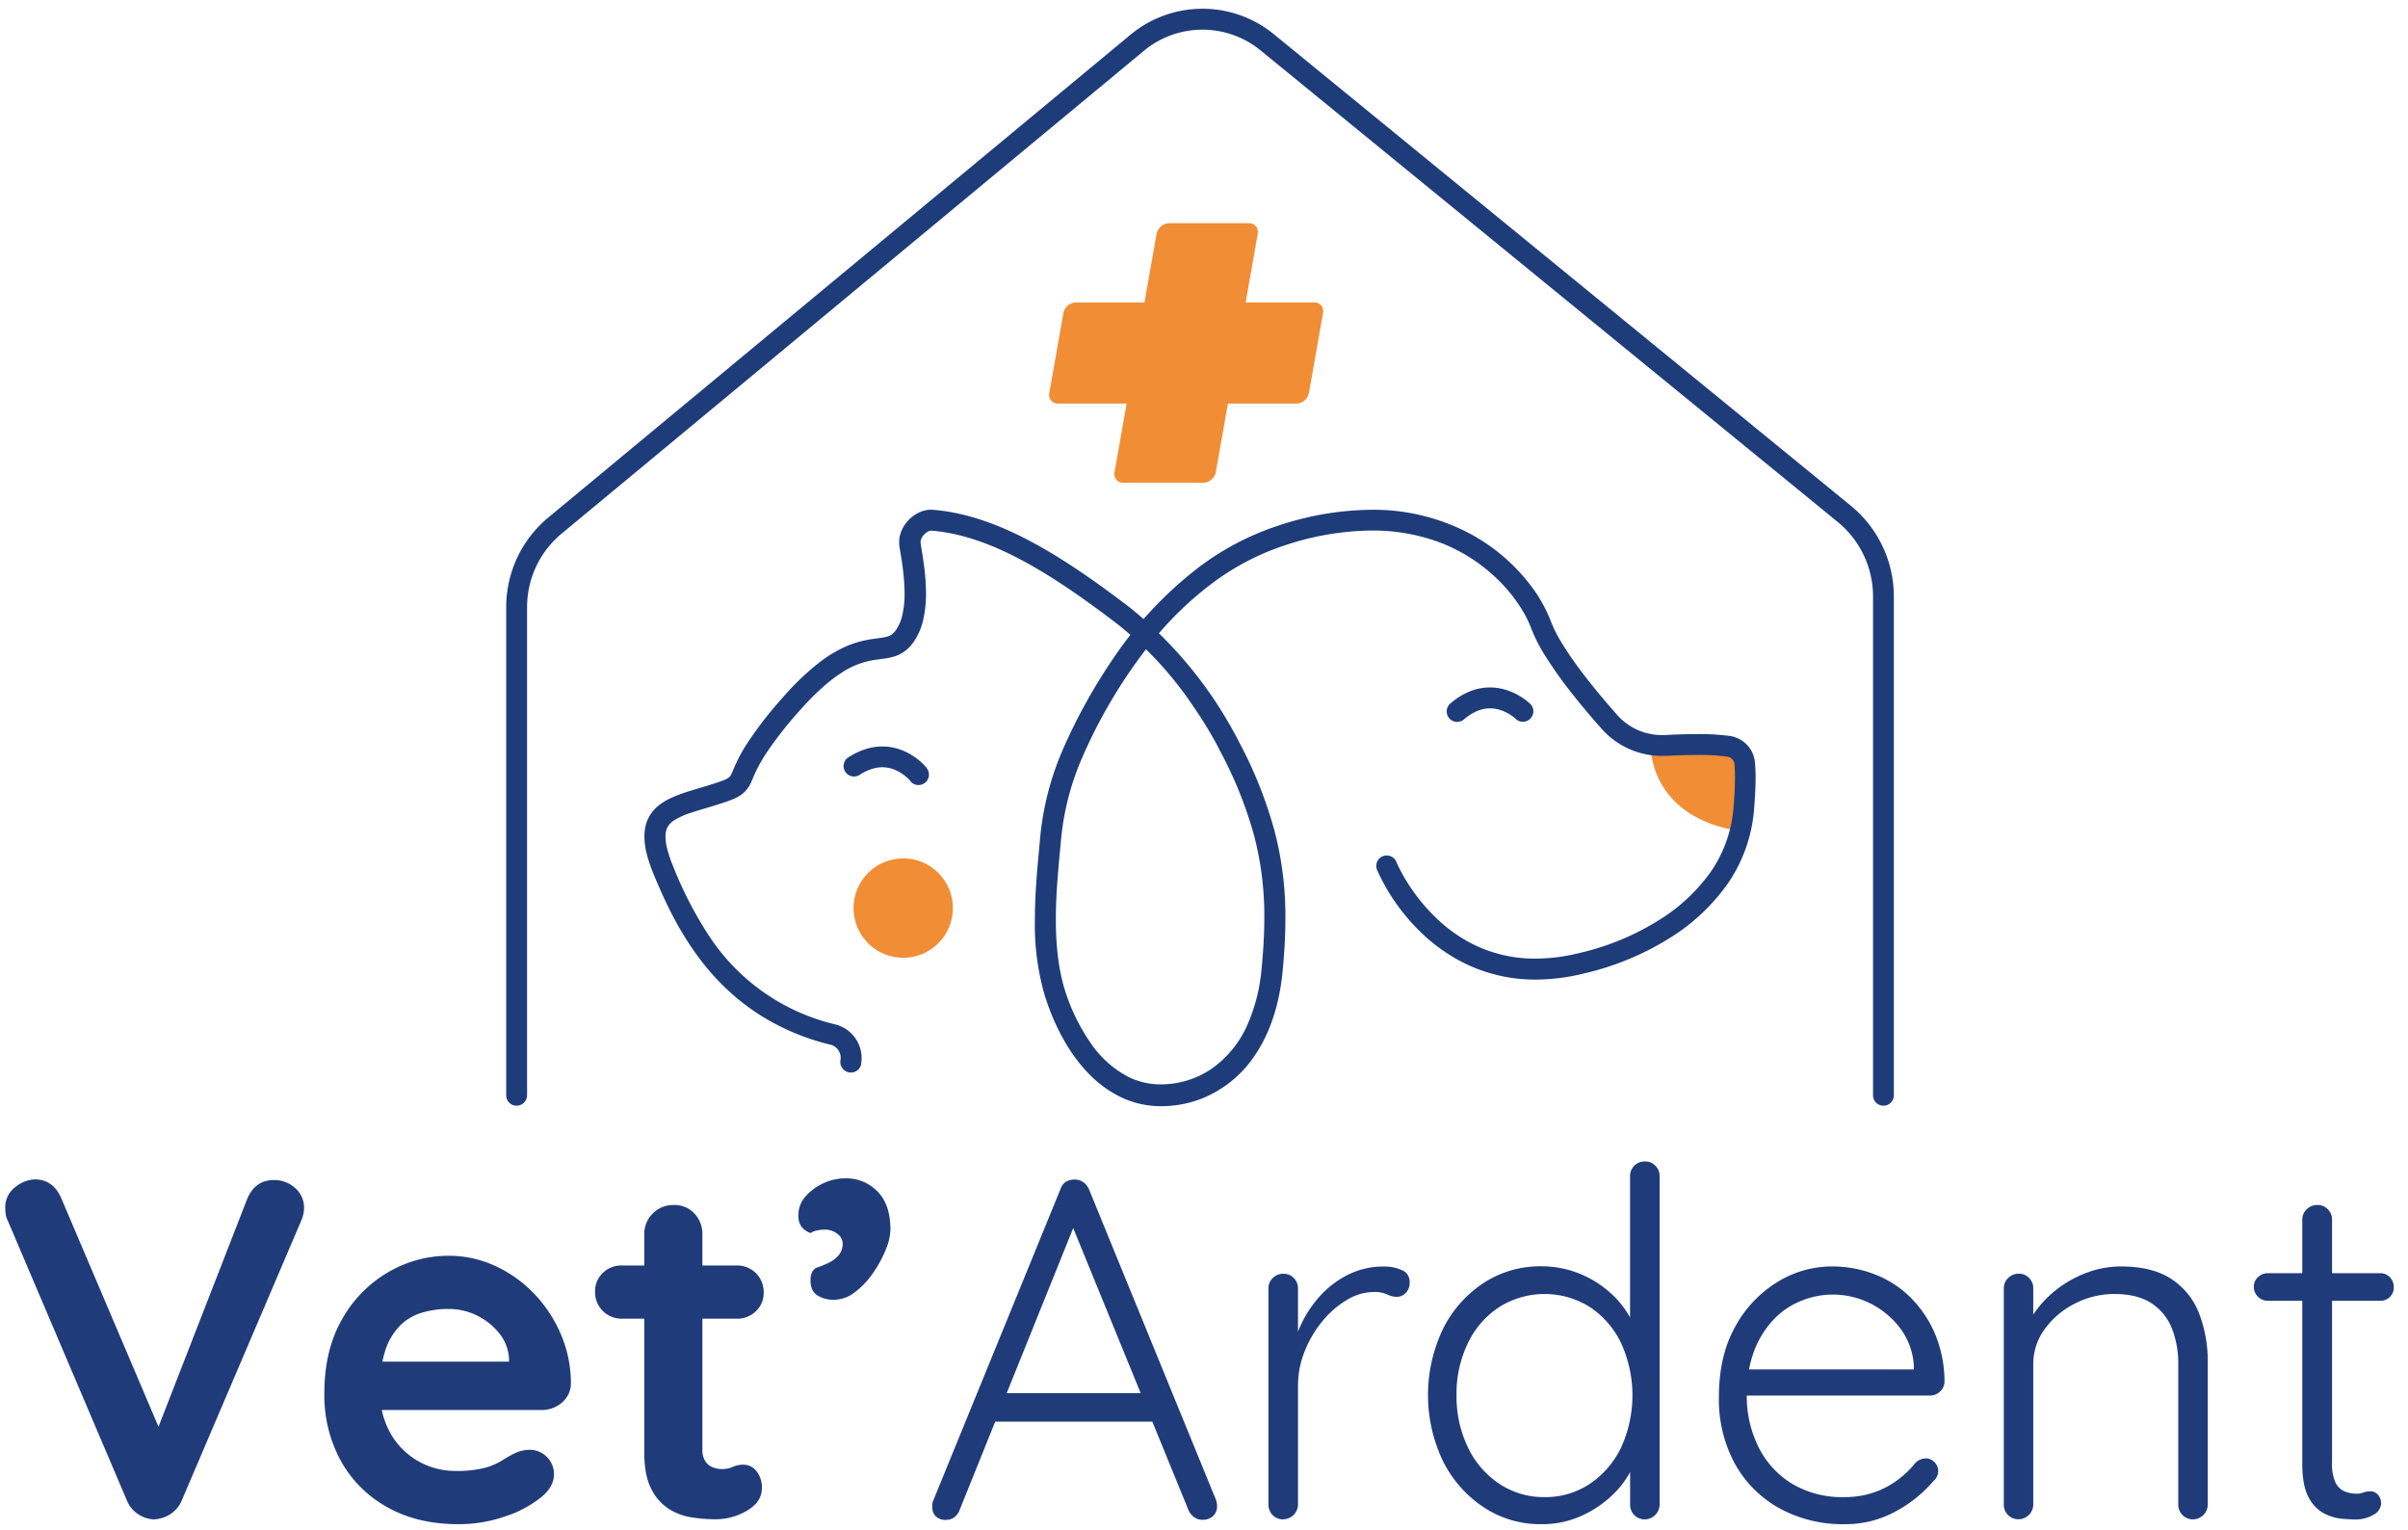 <svg id="Calque_1" data-name="Calque 1" xmlns="http://www.w3.org/2000/svg" viewBox="0 0 694 440.9"><defs><style>.cls-1{fill:#f18d34;}.cls-2{fill:#1e3c79;}.cls-3{fill:#203b79;}</style></defs><path class="cls-1" d="M475.7,214.54s-.87,21,26.16,25V216Z"/><path class="cls-2" d="M151.91,315.58V174.92a27.48,27.48,0,0,1,9.93-21.15L329.68,14.63a26.47,26.47,0,0,1,33.61-.12L529.62,150.37a27.75,27.75,0,0,1,10.2,21.51v143.7a3,3,0,0,0,6,0V171.88a33.8,33.8,0,0,0-12.42-26.18L367.11,9.84a32.5,32.5,0,0,0-41.28.15L158,149.13a33.53,33.53,0,0,0-12.11,25.79V315.58a3,3,0,0,0,6,0Z"/><path class="cls-2" d="M441.07,202.85a17.37,17.37,0,0,0-3.27-2.42,18.32,18.32,0,0,0-3.62-1.61,16,16,0,0,0-4.77-.75,15.6,15.6,0,0,0-5.59,1.05A20.07,20.07,0,0,0,418,202.7a3,3,0,1,0,3.93,4.57,14.07,14.07,0,0,1,4.07-2.52,9.46,9.46,0,0,1,6.39-.18,12.81,12.81,0,0,1,3.32,1.65c.4.28.7.53.9.69l.2.18,0,0h0l1.38-1.41-1.4,1.4h0l1.38-1.41-1.4,1.4a3,3,0,1,0,4.27-4.27Z"/><path class="cls-2" d="M267.22,221.44a17,17,0,0,0-3.45-3.21,17.58,17.58,0,0,0-4-2.15,15.12,15.12,0,0,0-5.45-1,16,16,0,0,0-4.83.75,20.73,20.73,0,0,0-5.15,2.49,3,3,0,0,0,3.3,5,14.54,14.54,0,0,1,3.65-1.77,10.31,10.31,0,0,1,3-.49,9.72,9.72,0,0,1,3.33.62,12.12,12.12,0,0,1,3.59,2.19,11.12,11.12,0,0,1,1,.93l.22.24,0,0h0l1-.83-1.05.82h0l1-.83-1.05.82a3,3,0,1,0,4.77-3.68Z"/><path class="cls-2" d="M248.18,306.52a10,10,0,0,0-7.39-11.35,60,60,0,0,1-36.75-26A110.18,110.18,0,0,1,194,249.59a36.74,36.74,0,0,1-1.7-5,14.67,14.67,0,0,1-.5-3.54,6.82,6.82,0,0,1,.23-1.86,4.18,4.18,0,0,1,.51-1.13,5.48,5.48,0,0,1,1.69-1.67,21.77,21.77,0,0,1,5.18-2.3c2.2-.73,4.81-1.45,7.64-2.35,1.62-.51,2.89-.94,4-1.39a12.91,12.91,0,0,0,2.51-1.32,7.91,7.91,0,0,0,1.68-1.58,9.07,9.07,0,0,0,1-1.55c.44-.89.75-1.72,1.2-2.73a43.07,43.07,0,0,1,3.55-6.38,108.76,108.76,0,0,1,9.16-11.7c4.95-5.63,9-9.07,12.31-11.2a23.38,23.38,0,0,1,10.08-3.81c.89-.13,1.76-.23,2.65-.37a18.64,18.64,0,0,0,2.07-.43,10.4,10.4,0,0,0,3.23-1.46,11.36,11.36,0,0,0,2.85-2.89,18.61,18.61,0,0,0,2.83-6.8,33.42,33.42,0,0,0,.71-7.22,65.62,65.62,0,0,0-.78-9.43c-.19-1.33-.38-2.5-.53-3.42-.08-.47-.14-.87-.18-1.18s-.07-.55-.08-.63h0v-.08a2.56,2.56,0,0,1,.24-1,4.34,4.34,0,0,1,1.33-1.64,3.43,3.43,0,0,1,.86-.49,2.13,2.13,0,0,1,.78-.16l-.1-3-.22,3c8.35.61,16.94,3.58,25.91,8.32s18.31,11.24,28.11,18.74A104.56,104.56,0,0,1,344,203.63c2.51,3.65,4.42,6.84,5.69,9.1.64,1.14,1.12,2,1.44,2.65l.35.69a1.44,1.44,0,0,0,.08.17l0,0h0l.47-.23-.47.23h0l.47-.23-.47.23,0,0,0,0a118.05,118.05,0,0,1,9.82,24.28,91,91,0,0,1,3,23.86c0,4.62-.27,9.49-.79,14.77a51,51,0,0,1-3.74,15.33,30.36,30.36,0,0,1-11,13.69,26,26,0,0,1-14.33,4.26,20.8,20.8,0,0,1-9-2,29.6,29.6,0,0,1-11.07-9.75,55.8,55.8,0,0,1-7.63-15.7C305,279,304.3,272,304.3,265c0-7.94.84-15.9,1.47-22.8A76.77,76.77,0,0,1,312,218.05a147.34,147.34,0,0,1,20.32-33.58,98.17,98.17,0,0,1,16.6-16.08,72.55,72.55,0,0,1,21.17-11.19,81,81,0,0,1,25.12-4.34,55.6,55.6,0,0,1,18.57,3,48.77,48.77,0,0,1,18.78,12,45.18,45.18,0,0,1,5.58,7,32.46,32.46,0,0,1,3.14,6.12,44.46,44.46,0,0,0,3.69,7.37,118.09,118.09,0,0,0,8.1,11.48c2.94,3.73,5.95,7.25,8.53,10.16a23.19,23.19,0,0,0,17.34,7.8l1.26,0c2.8-.15,5.95-.27,9-.27a63.73,63.73,0,0,1,8.54.47,2.47,2.47,0,0,1,1.46.74,2.22,2.22,0,0,1,.66,1.39,38.46,38.46,0,0,1,.17,3.93c0,2.69-.18,5.69-.39,8.3a37.77,37.77,0,0,1-6.49,18.7,51.45,51.45,0,0,1-13.17,12.86A74.73,74.73,0,0,1,455,274.63a52.57,52.57,0,0,1-12.42,1.57,39.86,39.86,0,0,1-18.38-4.31,43.27,43.27,0,0,1-9.87-7,54,54,0,0,1-9.11-11.25c-1-1.6-1.68-3-2.14-3.89-.23-.47-.39-.84-.5-1.08a2.36,2.36,0,0,0-.12-.26l0-.06h0l-.21.09.21-.09h0l-.21.09.21-.09-1.95.8,1.95-.79h0l-1.95.8,1.95-.79a3,3,0,1,0-5.59,2.26,57.49,57.49,0,0,0,10.46,15.76,50.52,50.52,0,0,0,14.15,10.85,46.14,46.14,0,0,0,21.12,5,58,58,0,0,0,13.85-1.75,80.76,80.76,0,0,0,26.9-11.59A57.81,57.81,0,0,0,498,254.53a44,44,0,0,0,7.56-21.68c.22-2.71.41-5.84.41-8.79a43.75,43.75,0,0,0-.2-4.54,8.36,8.36,0,0,0-2.36-5,8.58,8.58,0,0,0-4.89-2.48,68.21,68.21,0,0,0-9.41-.53c-3.17,0-6.42.12-9.3.28l-.93,0A17.16,17.16,0,0,1,466.09,206c-3.36-3.79-7.47-8.64-11.09-13.54-1.8-2.44-3.49-4.9-4.89-7.22a38.72,38.72,0,0,1-3.19-6.34,41.24,41.24,0,0,0-5.54-9.91A54.1,54.1,0,0,0,424.09,154a59.17,59.17,0,0,0-28.9-7.12,86.93,86.93,0,0,0-27,4.64,78.52,78.52,0,0,0-22.92,12.1,112.11,112.11,0,0,0-24.6,26.35,160.91,160.91,0,0,0-14.22,25.69,82.91,82.91,0,0,0-6.7,26c-.62,6.84-1.49,15-1.49,23.35a73,73,0,0,0,2.9,22c2.71,8.51,6.82,16.29,12.39,22.1a32.78,32.78,0,0,0,9.48,7,26.64,26.64,0,0,0,11.58,2.61,31.94,31.94,0,0,0,12-2.3,33.16,33.16,0,0,0,15.21-12.59c4.06-6.07,6.86-14,7.82-23.82.53-5.43.82-10.5.82-15.36a97,97,0,0,0-3.18-25.41A123.24,123.24,0,0,0,357,213.59l-2.67,1.4,2.72-1.31a119.6,119.6,0,0,0-31.3-38.54c-9.92-7.59-19.49-14.28-28.95-19.28s-18.81-8.31-28.29-9l-.15,0h-.16a8.52,8.52,0,0,0-3.58.93,10.25,10.25,0,0,0-3.87,3.42,9.77,9.77,0,0,0-1.15,2.31,8.26,8.26,0,0,0-.45,2.64c0,.14,0,.29,0,.44h0c0,.38.07.72.12,1.12.1.68.24,1.49.39,2.44a68.1,68.1,0,0,1,1.05,10.75,28.18,28.18,0,0,1-.57,5.94,12.62,12.62,0,0,1-1.88,4.62,5.18,5.18,0,0,1-1.38,1.42,4.59,4.59,0,0,1-1.3.56,14.52,14.52,0,0,1-1.74.34c-1.22.18-2.79.34-4.64.73a27.94,27.94,0,0,0-4.63,1.41,36.41,36.41,0,0,0-8.51,5,76.13,76.13,0,0,0-10.58,10.18A108.81,108.81,0,0,0,215,214.71a47.18,47.18,0,0,0-3.19,5.95c-.49,1.11-.81,1.94-1.06,2.44a3.27,3.27,0,0,1-.41.67,1.17,1.17,0,0,1-.32.28,7.18,7.18,0,0,1-1.5.76c-.79.32-1.89.7-3.36,1.16-2.35.75-4.63,1.39-6.78,2.07a42.94,42.94,0,0,0-4.6,1.7,18.53,18.53,0,0,0-3.09,1.7,11.38,11.38,0,0,0-3.64,3.93,10.26,10.26,0,0,0-1,2.66,13.26,13.26,0,0,0-.33,3,21,21,0,0,0,.67,5,43.34,43.34,0,0,0,2,5.87c3.4,8.23,8.11,18.5,16,27.76a65.57,65.57,0,0,0,14.47,12.69A67.83,67.83,0,0,0,239.34,301a3.77,3.77,0,0,1,2.14,1.39,3.9,3.9,0,0,1,.81,2.4,4.2,4.2,0,0,1-.06.69,3,3,0,1,0,6,1Z"/><circle class="cls-1" cx="260.31" cy="261.64" r="14.32"/><path class="cls-1" d="M378.8,87.14H359l3.48-19.75A2.5,2.5,0,0,0,360,64.32H336.93a3.81,3.81,0,0,0-3.6,3.07l-3.48,19.75H310.08a3.8,3.8,0,0,0-3.59,3l-4.07,23.08a2.5,2.5,0,0,0,2.52,3.06H324.7l-3.48,19.75a2.5,2.5,0,0,0,2.52,3.06H346.8a3.81,3.81,0,0,0,3.61-3.06l3.48-19.75h19.76a3.79,3.79,0,0,0,3.59-3.06l4.07-23.08A2.48,2.48,0,0,0,378.8,87.14Z"/><path class="cls-3" d="M79,340a8.83,8.83,0,0,1,6.06,2.3A7.41,7.41,0,0,1,87.63,348a9.47,9.47,0,0,1-.84,3.76L52.38,432.32a8.63,8.63,0,0,1-3.56,4.11,9.16,9.16,0,0,1-4.66,1.33,9,9,0,0,1-4.32-1.47,8.46,8.46,0,0,1-3.21-3.83L2.22,351.65a5.63,5.63,0,0,1-.56-1.74,11.75,11.75,0,0,1-.14-1.74A7.25,7.25,0,0,1,4.45,342,9.51,9.51,0,0,1,10,339.81q5.3,0,7.66,5.43L48.2,417l-4.88.14,28-71.9Q73.69,339.94,79,340Z"/><path class="cls-3" d="M132.07,439.15q-11.83,0-20.55-4.95a34.08,34.08,0,0,1-13.37-13.44,39.19,39.19,0,0,1-4.67-19.23q0-12.54,5.08-21.38a36,36,0,0,1,13.31-13.59,34.32,34.32,0,0,1,17.42-4.74,31.73,31.73,0,0,1,13.44,2.93,36.83,36.83,0,0,1,11.22,8,39,39,0,0,1,7.73,11.77,35.9,35.9,0,0,1,2.86,14.21,7.19,7.19,0,0,1-2.65,5.44,8.87,8.87,0,0,1-5.85,2.09H102.81l-4.18-13.93h51.14l-3.07,2.78v-3.76a12.76,12.76,0,0,0-2.85-7.24,18.63,18.63,0,0,0-6.41-5.09,18.35,18.35,0,0,0-8.15-1.88,26.56,26.56,0,0,0-7.81,1.11,15,15,0,0,0-6.27,3.77,18.25,18.25,0,0,0-4.18,7.1,35.34,35.34,0,0,0-1.53,11.29,24.4,24.4,0,0,0,3.14,12.75,21.4,21.4,0,0,0,18.6,10.65,32.37,32.37,0,0,0,8.22-.83,18.49,18.49,0,0,0,4.94-2c1.26-.79,2.39-1.47,3.42-2a10.58,10.58,0,0,1,4.73-1.26,7,7,0,0,1,7.11,7q0,3.76-3.9,6.83a32.45,32.45,0,0,1-10.17,5.36A40.6,40.6,0,0,1,132.07,439.15Z"/><path class="cls-3" d="M179.3,364.61h33a7.62,7.62,0,0,1,7.8,7.8,7.16,7.16,0,0,1-2.23,5.37,7.67,7.67,0,0,1-5.57,2.16h-33a7.62,7.62,0,0,1-7.8-7.81,7.15,7.15,0,0,1,2.23-5.36A7.67,7.67,0,0,1,179.3,364.61Zm14.91-17.42a7.8,7.8,0,0,1,5.92,2.44,8.52,8.52,0,0,1,2.3,6.06v62a6,6,0,0,0,.77,3.21,4.38,4.38,0,0,0,2.09,1.81,7.28,7.28,0,0,0,2.85.56,7.36,7.36,0,0,0,3.07-.63,7.68,7.68,0,0,1,3.2-.63,4.73,4.73,0,0,1,3.56,1.81,7.36,7.36,0,0,1,1.6,5q0,3.9-4.25,6.41a17.71,17.71,0,0,1-9.13,2.51,47.27,47.27,0,0,1-6.48-.49A17.61,17.61,0,0,1,193,434.9a14.45,14.45,0,0,1-5.23-5.78q-2.09-3.9-2.09-10.73v-62.7a8.34,8.34,0,0,1,8.5-8.5Z"/><path class="cls-3" d="M256.63,354.3A15.88,15.88,0,0,1,255.3,360a33.81,33.81,0,0,1-3.62,6.69,23.85,23.85,0,0,1-5.22,5.57,10,10,0,0,1-6.13,2.23,8.63,8.63,0,0,1-4.74-1.25q-2-1.26-2-4.32c0-2,.67-3.3,2-3.76a28.94,28.94,0,0,0,3.41-1.4,8.91,8.91,0,0,0,2.86-2.29,5.13,5.13,0,0,0,1-3.28,3.52,3.52,0,0,0-1.46-2.65,5.7,5.7,0,0,0-3.83-1.25,10.66,10.66,0,0,0-2,.21,5.21,5.21,0,0,0-1.95.77,5.92,5.92,0,0,1-2.51-1.68,5.18,5.18,0,0,1-1-3.48,7.94,7.94,0,0,1,2.09-5.43,15.11,15.11,0,0,1,5.15-3.77,14.54,14.54,0,0,1,6-1.39,12.48,12.48,0,0,1,9.54,3.76Q256.63,347.06,256.63,354.3Z"/><path class="cls-3" d="M310.41,351.1l-33.86,84A4.52,4.52,0,0,1,275,437.2a3.77,3.77,0,0,1-2.23.7,4,4,0,0,1-3.07-1,3.63,3.63,0,0,1-1-2.58,3.58,3.58,0,0,1,.14-1.67l36.78-90a4,4,0,0,1,1.6-2.16,4.64,4.64,0,0,1,2.44-.63,4.27,4.27,0,0,1,2.58.77,4.94,4.94,0,0,1,1.6,2l36.64,89.58a5.19,5.19,0,0,1,.28,1.68,3.69,3.69,0,0,1-1.25,3,4.43,4.43,0,0,1-2.93,1,4,4,0,0,1-2.44-.77,4.94,4.94,0,0,1-1.6-2L307.9,350.4Zm-25.78,58.51,3.49-8.22h43.19l1.67,8.22Z"/><path class="cls-3" d="M369.9,437.76a4.17,4.17,0,0,1-4.32-4.18V371.16a4,4,0,0,1,1.25-2.93A4.2,4.2,0,0,1,369.9,367a4,4,0,0,1,3,1.25,4.14,4.14,0,0,1,1.19,2.93v20.9l-2.09.42a32,32,0,0,1,2.44-9.69,33,33,0,0,1,5.5-8.84,27.74,27.74,0,0,1,8.29-6.55,22.9,22.9,0,0,1,10.8-2.51,12,12,0,0,1,4.87,1,3.54,3.54,0,0,1,2.37,3.42,4.34,4.34,0,0,1-1.11,3.2,3.62,3.62,0,0,1-2.65,1.12,6.34,6.34,0,0,1-2.72-.7,9,9,0,0,0-3.83-.7,15.27,15.27,0,0,0-7.8,2.3,26.75,26.75,0,0,0-7.1,6.2,31.87,31.87,0,0,0-5.09,8.71,26.44,26.44,0,0,0-1.88,9.68v34.42a4.31,4.31,0,0,1-4.18,4.18Z"/><path class="cls-3" d="M474.12,334.65a3.93,3.93,0,0,1,3,1.26,4.12,4.12,0,0,1,1.19,2.92v94.75a4.31,4.31,0,0,1-4.18,4.18,4.17,4.17,0,0,1-4.32-4.18V417l2.51-1.95a18.8,18.8,0,0,1-2.09,8.29,26.84,26.84,0,0,1-5.93,7.8,31.45,31.45,0,0,1-8.91,5.78,27.25,27.25,0,0,1-11.08,2.23,29.59,29.59,0,0,1-16.72-4.88A34.49,34.49,0,0,1,415.88,421a44.18,44.18,0,0,1,0-38.11,33.78,33.78,0,0,1,11.7-13.23,29.69,29.69,0,0,1,16.58-4.81,29.11,29.11,0,0,1,11,2.09,30.3,30.3,0,0,1,9.12,5.71,26.71,26.71,0,0,1,6.2,8.29,22.16,22.16,0,0,1,2.23,9.68l-2.92-2.09V338.83a4.17,4.17,0,0,1,4.32-4.18Zm-29,96.7a23,23,0,0,0,13.09-3.83,26.39,26.39,0,0,0,9-10.45,36.27,36.27,0,0,0,0-30.1,25.84,25.84,0,0,0-9-10.38,24.56,24.56,0,0,0-26.12,0A25.62,25.62,0,0,0,423.05,387a33.38,33.38,0,0,0-3.27,15A33.83,33.83,0,0,0,423.05,417a26,26,0,0,0,9.06,10.52A23.09,23.09,0,0,0,445.14,431.35Z"/><path class="cls-3" d="M531.8,439.15a38,38,0,0,1-19-4.6A32.81,32.81,0,0,1,500,421.73a38.77,38.77,0,0,1-4.6-19.22q0-11.85,4.67-20.21a34.17,34.17,0,0,1,12.12-12.88A30,30,0,0,1,528,364.89,33.83,33.83,0,0,1,540,367.05a29.82,29.82,0,0,1,10.24,6.41,33,33,0,0,1,7.24,10.38,35.45,35.45,0,0,1,2.93,14.21,3.79,3.79,0,0,1-1.26,2.86,4.11,4.11,0,0,1-2.92,1.18H500.31l-1.67-7.52h54.75l-1.81,1.67v-2.79a20,20,0,0,0-4.18-11.08,24.81,24.81,0,0,0-8.71-7A24.29,24.29,0,0,0,528,373a24,24,0,0,0-8.56,1.67,22.57,22.57,0,0,0-8,5.23,27,27,0,0,0-5.78,9.05,34.73,34.73,0,0,0-2.23,13,32.87,32.87,0,0,0,3.35,14.91,25.81,25.81,0,0,0,9.61,10.59,28.2,28.2,0,0,0,15.19,3.9,25.59,25.59,0,0,0,8.64-1.4,25.09,25.09,0,0,0,6.89-3.69,27,27,0,0,0,4.95-4.8,4.32,4.32,0,0,1,2.92-1.26,3.37,3.37,0,0,1,2.58,1.12,3.56,3.56,0,0,1,1.05,2.5,3.84,3.84,0,0,1-1.4,2.93,37.58,37.58,0,0,1-10.86,8.71A29.8,29.8,0,0,1,531.8,439.15Z"/><path class="cls-3" d="M611.21,364.89q9.19,0,14.7,3.69a20.71,20.71,0,0,1,7.94,10,38.65,38.65,0,0,1,2.44,14v41a4.29,4.29,0,0,1-4.18,4.18,4.19,4.19,0,0,1-4.32-4.18V393A27.51,27.51,0,0,0,626,382.86a15.45,15.45,0,0,0-5.85-7.31q-4.05-2.71-10.73-2.72a24.79,24.79,0,0,0-11.35,2.72,24,24,0,0,0-8.71,7.31A16.92,16.92,0,0,0,586,393v40.55a4.29,4.29,0,0,1-4.18,4.18,4.17,4.17,0,0,1-4.31-4.18V371.16a4,4,0,0,1,1.25-2.93,4.2,4.2,0,0,1,3.06-1.25,4,4,0,0,1,3,1.25,4.13,4.13,0,0,1,1.18,2.93v11.7l-3.2,5a18.13,18.13,0,0,1,2.86-8.57,30.06,30.06,0,0,1,6.61-7.39,32.58,32.58,0,0,1,9-5.15A27.94,27.94,0,0,1,611.21,364.89Z"/><path class="cls-3" d="M653.57,366.84H686a3.72,3.72,0,0,1,2.79,1.18,4,4,0,0,1,1.11,2.86,3.79,3.79,0,0,1-3.9,3.9H653.57a4,4,0,0,1-4-4,3.69,3.69,0,0,1,1.18-2.79A4,4,0,0,1,653.57,366.84Zm14.35-19.65a3.93,3.93,0,0,1,3,1.26,4.12,4.12,0,0,1,1.19,2.92v69.95a12.88,12.88,0,0,0,1,5.85,5.15,5.15,0,0,0,2.72,2.57,9.41,9.41,0,0,0,3.34.63,5.42,5.42,0,0,0,2-.35,5.67,5.67,0,0,1,2-.34,2.83,2.83,0,0,1,2.16,1,3.52,3.52,0,0,1,.91,2.51,3.83,3.83,0,0,1-2.23,3.27,10.13,10.13,0,0,1-5.3,1.33c-.83,0-2.09-.07-3.76-.21a14.18,14.18,0,0,1-5.15-1.53,10.65,10.65,0,0,1-4.46-4.67q-1.81-3.35-1.81-9.62V351.37a4,4,0,0,1,1.25-2.92A4.17,4.17,0,0,1,667.92,347.19Z"/></svg>